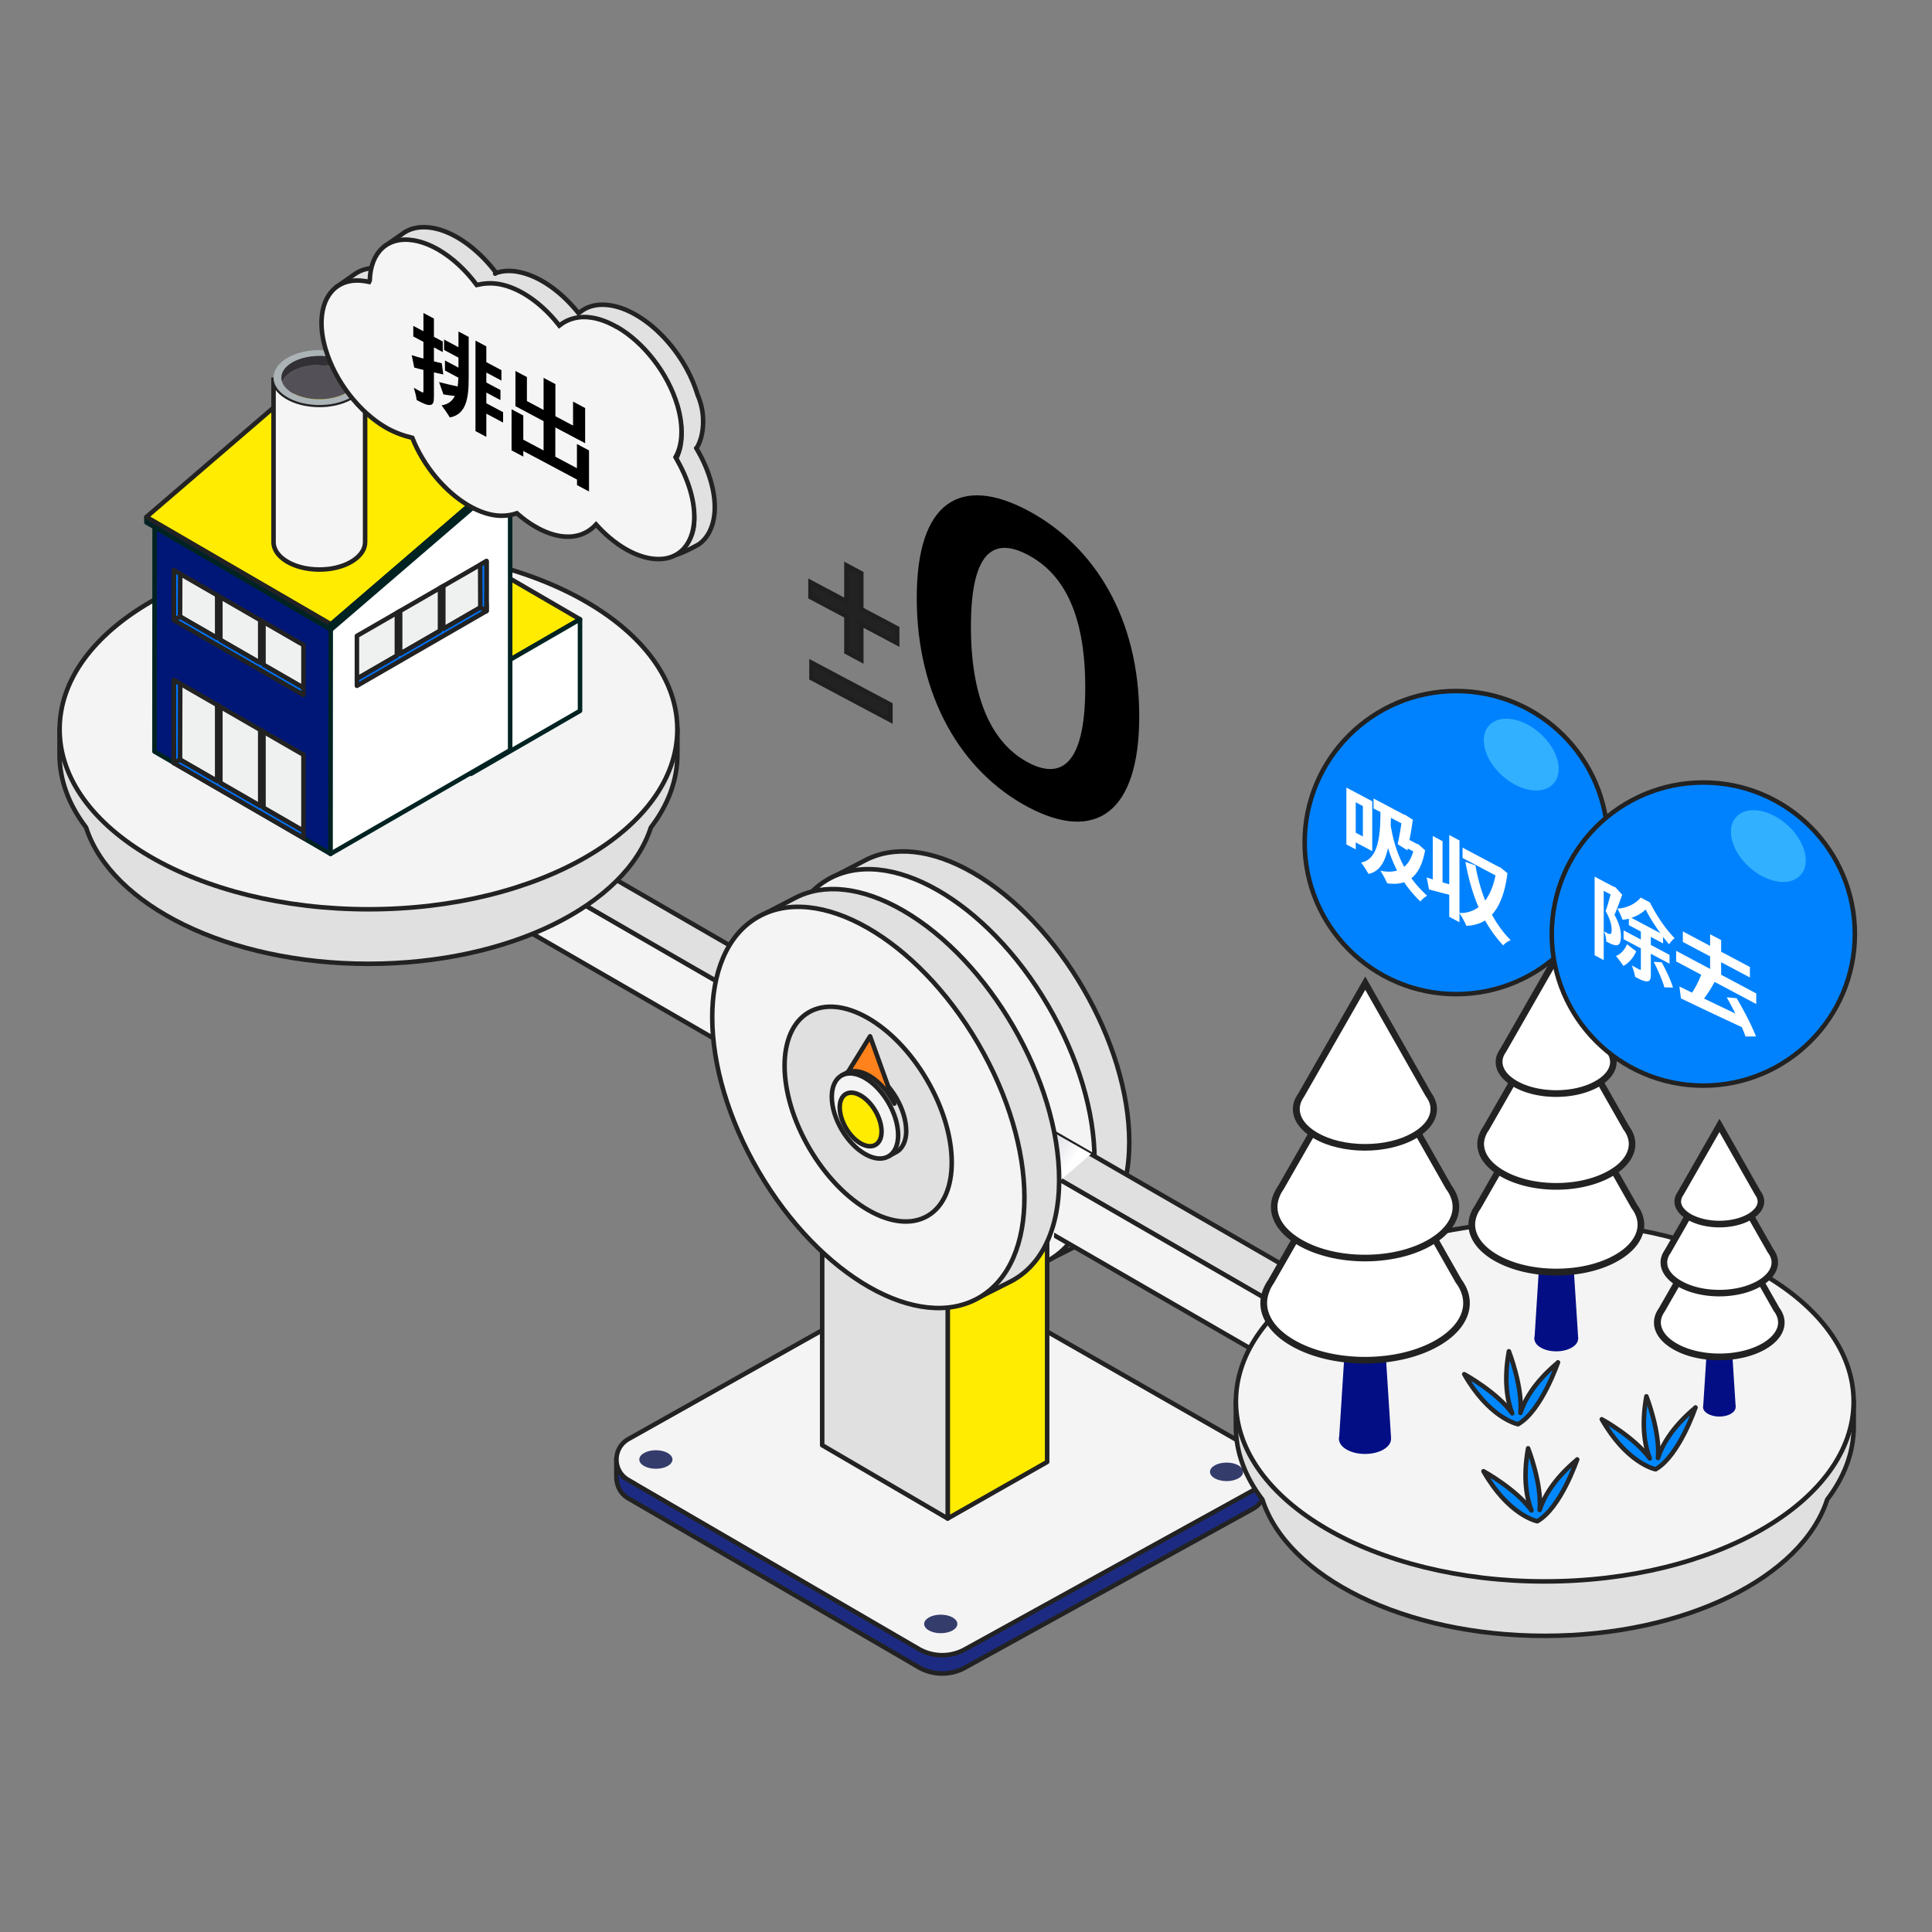 <svg xmlns="http://www.w3.org/2000/svg" fill="none" viewBox="0 0 320 320"><rect x="0" y="0" width="320" height="320" fill="#808080" stroke="none"/><path fill="#1C2B81" stroke="#222" stroke-linecap="round" stroke-linejoin="round" stroke-width=".75" d="M103.858 241.549s.117-.103.19-.146l46.787-26.273a7.78 7.78 0 0 1 7.774-.029l48.116 27.514 2.821.862v3.011a3.88 3.88 0 0 1-1.958 3.389l-47.664 26.287a7.82 7.82 0 0 1-7.759-.014l-48.132-27.997a3.6 3.6 0 0 1-.789-.613c-.789-.789-1.154-1.9-1.154-3.01v-2.937l1.753-.044z"/><path fill="#F4F4F4" stroke="#222" stroke-miterlimit="10" stroke-width=".75" d="m104.034 245.114 48.131 27.996a7.79 7.79 0 0 0 7.759.015l47.664-26.287c2.615-1.49 2.615-5.275 0-6.765l-48.979-27.997a7.81 7.81 0 0 0-7.774.03l-46.787 26.272c-2.586 1.505-2.586 5.246 0 6.736z"/><path fill="#343C6B" d="M111.383 241.739c0 .847-1.227 1.534-2.747 1.534s-2.747-.687-2.747-1.534c0-.848 1.228-1.535 2.747-1.535 1.52 0 2.747.687 2.747 1.535M203.16 245.319c1.517 0 2.747-.687 2.747-1.535s-1.23-1.534-2.747-1.534-2.747.687-2.747 1.534c0 .848 1.23 1.535 2.747 1.535M158.565 268.975c0 .848-1.228 1.534-2.747 1.534-1.52 0-2.747-.686-2.747-1.534 0-.847 1.227-1.534 2.747-1.534s2.747.687 2.747 1.534"/><path fill="#E0E0E0" stroke="#222" stroke-linecap="round" stroke-linejoin="round" stroke-width=".75" d="M187.043 189.165c0-16.38-11.572-36.354-25.863-44.595-6.882-3.975-13.136-4.501-17.768-2.134l-6.181 3.2 1.856 3.2c-.862 2.47-1.33 5.363-1.33 8.665 0 16.38 11.573 36.355 25.863 44.596 2.937 1.695 5.758 2.761 8.373 3.243l1.9 3.259 4.836-2.44c5.114-2.47 8.314-8.373 8.314-16.994"/><path fill="url(#a)" d="M173.836 208.662c10.032-5.865 9.927-24.71-.234-42.093-10.162-17.382-26.532-26.719-36.564-20.854s-9.927 24.71.234 42.092 26.532 26.719 36.564 20.855"/><path fill="#F4F4F4" stroke="#222" stroke-miterlimit="10" stroke-width=".75" d="M173.836 208.662c10.032-5.865 9.927-24.71-.234-42.093-10.162-17.382-26.532-26.719-36.564-20.854s-9.927 24.71.234 42.092 26.532 26.719 36.564 20.855Z"/><path fill="url(#b)" d="M156.958 210.732v40.782l16.482-9.366v-40.913z"/><path fill="#FFEC00" stroke="#222" stroke-linecap="round" stroke-linejoin="round" stroke-width=".75" d="M156.958 210.732v40.782l16.482-9.366v-40.913z"/><path fill="#E0E0E0" stroke="#222" stroke-linecap="round" stroke-linejoin="round" stroke-width=".75" d="M156.972 210.732v40.782l-20.792-12.143v-40.913z"/><path fill="url(#c)" d="m136.18 198.458 20.792 12.274 16.468-9.497-20.837-12.231z"/><path fill="#FFEC00" stroke="#222" stroke-linecap="round" stroke-linejoin="round" stroke-width=".75" d="m249.159 237.91 6.224-3.623-.014 3.243-6.225 3.61z"/><path fill="#E0E0E0" stroke="#222" stroke-linecap="round" stroke-linejoin="round" stroke-width=".75" d="m163.986 188.727 6.224-3.609 85.173 49.169-6.225 3.623z"/><path fill="url(#d)" d="m163.986 188.727 85.187 48.847 6.21-3.287-6.225 3.623z" style="mix-blend-mode:color-dodge"/><path fill="#F4F4F4" stroke="#222" stroke-miterlimit="10" stroke-width=".75" d="m249.158 237.91-.014 3.23-16.614-3.098-68.573-39.598.029-9.717z"/><path fill="url(#e)" d="m142.332 176.19 6.224-3.609-.029 9.717-6.21 3.609z"/><path fill="#E0E0E0" stroke="#222" stroke-linecap="round" stroke-linejoin="round" stroke-width=".75" d="m57.173 127.021 6.225-3.624 85.158 49.184-6.225 3.609z"/><path fill="url(#f)" d="m57.173 127.021 85.319 48.599 6.064-3.039-6.225 3.609z" style="mix-blend-mode:color-dodge"/><path fill="#F4F4F4" stroke="#222" stroke-miterlimit="10" stroke-width=".75" d="m142.331 176.19-.014 9.717-68.588-39.598-16.57-16.044.014-3.244z"/><path fill="url(#g)" d="m174.507 205.107.891-9.41 5.289-4.574-17.359-9.848-11.178 5.581 1.023 15.898z" style="mix-blend-mode:multiply"/><path fill="url(#h)" d="m174.507 205.107.891-9.41 5.289-4.574-17.359-9.848-11.178 5.581 1.023 15.898z" style="mix-blend-mode:multiply"/><path fill="#E0E0E0" stroke="#222" stroke-linecap="round" stroke-linejoin="round" stroke-width=".75" d="M175.427 195.404c0-16.379-11.572-36.354-25.863-44.595-6.882-3.974-13.136-4.5-17.768-2.133l-6.181 3.2 1.856 3.2c-.862 2.469-1.33 5.362-1.33 8.664 0 16.38 11.573 36.355 25.863 44.596 2.937 1.695 5.757 2.762 8.373 3.244l1.899 3.258 4.837-2.44c5.114-2.469 8.314-8.373 8.314-16.994"/><path fill="#F4F4F4" stroke="#222" stroke-miterlimit="10" stroke-width=".75" d="M162.222 214.899c10.032-5.865 9.927-24.71-.234-42.093-10.161-17.382-26.532-26.719-36.564-20.854s-9.927 24.71.234 42.092c10.162 17.383 26.532 26.719 36.564 20.855Z"/><path fill="url(#i)" d="M245.608 224.088H230.09v3.083c0 2.498 3.477 4.515 7.759 4.515 4.281 0 7.759-2.017 7.759-4.515v-3.083"/><path fill="url(#j)" d="M230.09 224.117c0 2.498 3.477 4.515 7.759 4.515 4.281 0 7.759-2.017 7.759-4.515 0-2.499-3.478-4.515-7.759-4.515s-7.759 2.016-7.759 4.515"/><path fill="url(#k)" d="M237.849 228.617c-4.238 0-7.686-1.972-7.759-4.442v.088c0 2.499 3.477 4.515 7.759 4.515 4.281 0 7.759-2.016 7.759-4.515v-.088c-.073 2.455-3.522 4.442-7.759 4.442" style="mix-blend-mode:color-dodge"/><path fill="#E0E0E0" stroke="#222" stroke-linecap="round" stroke-linejoin="round" stroke-width=".75" d="M153.648 201.385c5.371-3.14 5.315-13.23-.127-22.538-5.441-9.308-14.206-14.308-19.577-11.168s-5.315 13.231.126 22.539 14.206 14.308 19.578 11.167"/><path fill="#E0E0E0" stroke="#222" stroke-linecap="round" stroke-linejoin="round" stroke-width=".75" d="M150.09 187.28c0-3.477-2.455-7.715-5.494-9.468-1.461-.848-2.791-.95-3.77-.453l-1.417.774.394.672c-.19.526-.277 1.14-.277 1.842 0 3.477 2.454 7.715 5.494 9.468.628.365 1.227.585 1.782.687l.409.687 1.126-.614c1.081-.526 1.768-1.783 1.768-3.609z"/><path fill="#F4F4F4" stroke="#222" stroke-miterlimit="10" stroke-width=".75" d="M148.76 188.011c0 3.477-2.455 4.88-5.494 3.127s-5.494-5.991-5.494-9.469 2.455-4.88 5.494-3.127 5.494 5.991 5.494 9.469Z"/><path fill="#FFEC00" stroke="#222" stroke-linecap="round" stroke-linejoin="round" stroke-width=".75" d="M146.013 187.412c0 2.191-1.548 3.068-3.463 1.972-1.914-1.096-3.463-3.77-3.463-5.961s1.549-3.069 3.463-1.973 3.463 3.77 3.463 5.962"/><path fill="#FF821C" stroke="#222" stroke-linecap="round" stroke-linejoin="round" stroke-width=".75" d="M143.968 178.177c1.665.964 3.156 2.689 4.164 4.617l-4.018-11.148-3.697 5.976c.95-.38 2.192-.219 3.551.555"/><path fill="url(#l)" d="M208.26 242.849v.38c0 15.313 21.304 27.719 47.591 27.719 26.286 0 47.59-12.406 47.59-27.719 0-.131 0-.248-.014-.38h.014-95.196z"/><path fill="#E0E0E0" stroke="#222" stroke-linecap="round" stroke-linejoin="round" stroke-width=".75" d="M307.021 231.919H204.694v4.369c0 4.296 1.578 8.388 4.399 12.084 4.135 12.859 23.495 22.576 46.772 22.576s42.638-9.732 46.773-22.576c2.82-3.696 4.398-7.773 4.398-12.084 0-.131-.015-.277-.015-.409h.015v-3.945z"/><path fill="#F4F4F4" stroke="#222" stroke-miterlimit="10" stroke-width=".75" d="M255.865 261.932c28.253 0 51.156-13.339 51.156-29.793s-22.903-29.794-51.156-29.794-51.156 13.339-51.156 29.794 22.903 29.793 51.156 29.793Z"/><path fill="url(#m)" d="M13.425 131.521v.38c0 15.313 21.304 27.719 47.591 27.719s47.591-12.406 47.591-27.719c0-.131 0-.248-.015-.38h.015z"/><path fill="#E0E0E0" stroke="#222" stroke-linecap="round" stroke-linejoin="round" stroke-width=".75" d="M112.187 120.606H9.86v4.369c0 4.296 1.578 8.387 4.398 12.084 4.135 12.859 23.496 22.576 46.773 22.576 23.276 0 42.637-9.732 46.772-22.576 2.82-3.697 4.398-7.773 4.398-12.084 0-.131-.014-.277-.014-.409h.014v-3.945z"/><path fill="#F4F4F4" stroke="#222" stroke-miterlimit="10" stroke-width=".75" d="M61.03 150.605c28.253 0 51.157-13.34 51.157-29.794S89.283 91.017 61.031 91.017c-28.253 0-51.156 13.339-51.156 29.794s22.903 29.794 51.156 29.794Z"/><path fill="#040E84" d="M261.403 221.735h-7.247l1.578-24.825h4.077z"/><path fill="#040E84" d="M260.322 220.259c1.418.819 1.418 2.134 0 2.952s-3.711.818-5.114 0c-1.417-.818-1.417-2.133 0-2.952 1.417-.818 3.711-.818 5.114 0"/><path fill="#fff" d="M257.765 210.703c-3.799 0-7.35-.847-10.024-2.382-3.39-1.958-4.734-4.705-3.565-7.335 0-.029.044-.102.044-.102.161-.351.321-.628.511-.906l13.078-22.838 12.873 22.677c.935 1.286 1.271 2.616.994 3.931-.366 1.724-1.71 3.302-3.887 4.559-2.674 1.534-6.225 2.382-10.024 2.382z"/><path fill="#222" d="m257.809 178.265 12.405 21.83s.044.073.073.102c.804 1.096 1.111 2.294.862 3.434-.321 1.549-1.607 3.039-3.623 4.194-2.587 1.49-6.05 2.308-9.747 2.308s-7.159-.818-9.746-2.308c-3.127-1.812-4.383-4.296-3.346-6.634 0-.029.015-.044.029-.073v-.015c.147-.307.293-.584.468-.818.015-.029.044-.058.058-.088l12.567-21.961m0-2.192-13.516 23.627a7 7 0 0 0-.57.979l-.059.117h.015c-1.227 2.776.029 5.86 3.799 8.037 2.849 1.636 6.575 2.469 10.301 2.469s7.453-.818 10.302-2.469c4.325-2.499 5.348-6.181 3.098-9.235l-13.356-23.51z"/><path fill="#fff" d="M257.765 196.501c-3.404 0-6.59-.76-8.986-2.148-3.025-1.754-4.223-4.194-3.186-6.532 0-.029.03-.088.044-.088a6.4 6.4 0 0 1 .453-.803l11.719-20.457 11.529 20.311c.833 1.139 1.139 2.338.891 3.492-.321 1.534-1.52 2.937-3.478 4.062-2.396 1.373-5.581 2.148-8.986 2.148z"/><path fill="#222" d="m257.809 167.598 11.061 19.463s.044.073.073.102c.716.979.979 1.988.76 3.011-.278 1.358-1.417 2.674-3.215 3.696-2.308 1.33-5.406 2.075-8.708 2.075s-6.4-.73-8.709-2.075c-2.762-1.592-3.872-3.77-2.952-5.83 0-.014.015-.044.03-.073.131-.277.263-.511.409-.716.014-.029.044-.058.058-.088l11.208-19.579m-.015-2.192-12.157 21.245a7 7 0 0 0-.512.877l-.058.102h.015c-1.111 2.499.029 5.261 3.419 7.219 2.557 1.476 5.903 2.221 9.264 2.221s6.707-.745 9.264-2.221c3.886-2.251 4.807-5.553 2.776-8.314l-12.011-21.144z"/><path fill="#fff" d="M257.765 181.143c-2.586 0-4.997-.57-6.809-1.622-2.25-1.3-3.142-3.112-2.382-4.822 0-.029.015-.058.029-.073a6 6 0 0 1 .336-.584l8.855-15.459 8.709 15.327c.628.862.847 1.739.672 2.587-.234 1.125-1.154 2.191-2.601 3.024-1.812 1.038-4.223 1.622-6.809 1.622"/><path fill="#222" d="m257.794 159.679 8.227 14.494s.043.074.073.103c.497.687.686 1.388.54 2.089-.204.965-1.022 1.914-2.338 2.66-1.724.993-4.047 1.548-6.531 1.548s-4.807-.555-6.532-1.548c-1.987-1.155-2.79-2.689-2.162-4.136a.1.1 0 0 1 .029-.058c.088-.19.19-.365.292-.511.015-.03.044-.059.059-.088l8.343-14.583m0-2.177-9.308 16.249c-.16.219-.277.452-.394.672l-.044.073c-.847 1.914.015 4.033 2.616 5.523 1.958 1.125 4.515 1.695 7.086 1.695s5.129-.57 7.087-1.695c2.981-1.724 3.682-4.252 2.133-6.356l-9.176-16.175z"/><path fill="#0188FF" d="M258.057 225.666c-4.047 3.375-5.625 6.473-6.224 8.358.394-4.326-1.914-10.214-1.914-10.214-.921 5.085-.176 8.431.555 10.287-2.528-3.522-7.949-6.488-7.949-6.488 4.077 7.131 8.562 8.212 8.913 8.285 3.916-2.25 6.605-10.243 6.605-10.243zm-6.619 10.213v-.014.029z"/><path stroke="#262626" stroke-linecap="round" stroke-linejoin="round" stroke-width=".75" d="M251.438 235.894c-.351-.073-4.836-1.154-8.913-8.285 0 0 5.421 2.966 7.949 6.488-.731-1.856-1.476-5.202-.555-10.287 0 0 2.308 5.888 1.914 10.214.599-1.885 2.177-4.983 6.224-8.358l-.014-.015s-2.689 7.993-6.605 10.243m0 0v-.029.029"/><path fill="#0188FF" d="M261.242 241.739c-4.047 3.375-5.625 6.473-6.224 8.358.394-4.325-1.914-10.214-1.914-10.214-.921 5.085-.176 8.431.555 10.287-2.528-3.522-7.949-6.488-7.949-6.488 4.077 7.131 8.563 8.212 8.913 8.285 3.916-2.25 6.605-10.243 6.605-10.243zm-6.619 10.213v-.014.029z"/><path stroke="#262626" stroke-linecap="round" stroke-linejoin="round" stroke-width=".75" d="M254.623 251.967c-.35-.073-4.836-1.154-8.913-8.285 0 0 5.421 2.966 7.949 6.488-.731-1.856-1.476-5.202-.555-10.287 0 0 2.308 5.889 1.914 10.214.599-1.885 2.177-4.983 6.224-8.358l-.014-.015s-2.689 7.993-6.605 10.243m0 0v-.029.029"/><path fill="#0188FF" d="M280.837 233.132c-4.047 3.376-5.625 6.473-6.225 8.358.395-4.325-1.914-10.213-1.914-10.213-.92 5.085-.175 8.431.556 10.286-2.528-3.521-7.949-6.487-7.949-6.487 4.076 7.13 8.562 8.212 8.913 8.285 3.916-2.251 6.604-10.243 6.604-10.243zm-6.619 10.214v-.015.03z"/><path stroke="#262626" stroke-linecap="round" stroke-linejoin="round" stroke-width=".75" d="M274.218 243.361c-.351-.073-4.837-1.155-8.913-8.285 0 0 5.421 2.966 7.949 6.487-.731-1.855-1.476-5.201-.556-10.286 0 0 2.309 5.888 1.914 10.213.6-1.885 2.178-4.982 6.225-8.358l-.015-.014s-2.688 7.992-6.604 10.243m0 0v-.03.03"/><path fill="#040E84" d="M287.486 233.074h-5.392l1.183-18.455h3.025z"/><path fill="#040E84" d="M286.682 231.978c1.052.614 1.052 1.593 0 2.192-1.052.613-2.762.613-3.814 0-1.052-.614-1.052-1.593 0-2.192 1.052-.614 2.762-.614 3.814 0"/><path fill="#fff" d="M284.782 224.745c-2.79 0-5.421-.628-7.379-1.753-2.454-1.418-3.433-3.39-2.6-5.275 0-.029.014-.059.029-.088.131-.263.248-.453.365-.628l9.6-16.775 9.454 16.643c.687.935.921 1.885.731 2.82-.249 1.228-1.257 2.397-2.821 3.303-1.958 1.139-4.588 1.753-7.379 1.753"/><path fill="#222" d="m284.812 201.322 8.971 15.81s.044.073.073.102c.556.76.76 1.549.599 2.338-.219 1.067-1.139 2.104-2.557 2.937-1.885 1.082-4.398 1.681-7.101 1.681s-5.231-.599-7.101-1.681c-2.192-1.271-3.069-2.981-2.368-4.573 0-.015.015-.044.03-.059.102-.219.204-.394.321-.57.015-.029.044-.058.059-.087l9.103-15.898m-.029-2.206-10.053 17.563a4 4 0 0 0-.424.731l-.044.087c-.921 2.075.015 4.355 2.82 5.977 2.119 1.227 4.88 1.826 7.657 1.826 2.776 0 5.538-.614 7.656-1.826 3.215-1.856 3.975-4.588 2.294-6.868l-9.921-17.476z"/><path fill="#fff" d="M284.782 214.181c-2.498 0-4.851-.556-6.604-1.579-2.177-1.256-3.054-3.01-2.309-4.675 0-.03.015-.044.029-.073.117-.234.22-.395.322-.556l8.592-15.006 8.445 14.889c.614.833.819 1.681.643 2.499-.234 1.081-1.125 2.119-2.513 2.937-1.753 1.008-4.106 1.578-6.605 1.578z"/><path fill="#222" d="m284.812 193.403 7.978 14.042s.043.073.073.102c.482.657.657 1.33.511 2.016-.19.935-.994 1.841-2.25 2.572-1.681.964-3.931 1.505-6.342 1.505s-4.661-.526-6.341-1.505c-1.944-1.125-2.703-2.572-2.09-3.974 0-.015 0-.03.015-.044a2.5 2.5 0 0 1 .277-.482c.015-.03.044-.059.059-.088l8.08-14.13m.03-2.235-9.045 15.795a5 5 0 0 0-.38.658l-.044.073c-.818 1.855.015 3.916 2.542 5.362 1.9 1.096 4.399 1.651 6.883 1.651s4.982-.555 6.882-1.651c2.893-1.666 3.58-4.135 2.075-6.181l-8.928-15.722z"/><path fill="#fff" d="M284.782 202.754c-1.899 0-3.667-.424-4.997-1.183-1.607-.935-2.25-2.207-1.709-3.405 0-.014.014-.044.029-.058.088-.176.161-.293.234-.409l6.473-11.295 6.356 11.192c.453.614.599 1.228.482 1.827-.161.789-.833 1.563-1.856 2.162-1.329.76-3.097 1.184-4.997 1.184z"/><path fill="#222" d="m284.797 187.514 5.874 10.345s.044.073.073.102c.321.439.438.892.35 1.33-.131.643-.701 1.271-1.592 1.797-1.228.702-2.937 1.111-4.72 1.111s-3.492-.409-4.72-1.111c-.642-.365-2.074-1.373-1.49-2.717 0-.015 0-.03.015-.044.058-.132.117-.234.19-.322.014-.029.043-.058.058-.087l5.962-10.419m.014-2.206-6.911 12.084c-.117.161-.205.336-.292.497l-.03.058c-.628 1.418 0 2.996 1.944 4.106 1.461.833 3.361 1.257 5.26 1.257 1.9 0 3.814-.424 5.26-1.257 2.207-1.271 2.733-3.156 1.578-4.719l-6.823-12.026z"/><path fill="#FFEC00" stroke="#222" stroke-linecap="round" stroke-linejoin="round" stroke-width=".75" d="m77.995 113.023-18.236-10.594 18.09-10.447 18.22 10.593z"/><path fill="#fff" stroke="#002322" stroke-linecap="round" stroke-linejoin="round" stroke-width=".75" d="M77.995 113.023v15.152l18.075-10.433v-15.167z"/><path fill="#001777" stroke="#002322" stroke-linecap="round" stroke-linejoin="round" stroke-width=".75" d="m54.762 130.528.014-27.456-29.165-16.95-.029 38.356 29.165 16.95v-10.915z"/><path fill="#fff" stroke="#002322" stroke-linecap="round" stroke-linejoin="round" stroke-width=".75" d="m54.748 141.428.029-38.356 29.72-25.57v46.757z"/><path fill="#001777" stroke="#002322" stroke-linecap="round" stroke-linejoin="round" stroke-width=".75" d="M54.82 104.285 24.253 86.531v-.906l30.569 17.769z"/><path fill="#FFEC00" stroke="#222" stroke-linecap="round" stroke-linejoin="round" stroke-width=".75" d="M54.82 103.393 24.253 85.625l31.153-26.798 30.568 17.768z"/><path fill="#001777" stroke="#002322" stroke-linecap="round" stroke-linejoin="round" stroke-width=".75" d="M85.973 76.595v.892l-31.152 26.798v-.892z"/><path fill="#EFF0F0" stroke="#222" stroke-linecap="round" stroke-linejoin="round" stroke-width=".75" d="M28.797 94.45v8.257l1.023-.585 19.623 11.339.819.468v-7.102l-.833-.467z"/><path fill="#0074FD" stroke="#222" stroke-linecap="round" stroke-linejoin="round" stroke-width=".75" d="M35.971 105.673v-7.087l.526.307v7.101l6.605 3.799v-7.086l.54.321v7.087l6.62 3.814v1.169l-21.465-12.391v-1.169z"/><path fill="#0074FD" stroke="#222" stroke-linecap="round" stroke-linejoin="round" stroke-width=".75" d="m29.849 95.065-.03 7.057-1.008.57-.014-8.241z"/><path fill="#EFF0F0" stroke="#222" stroke-linecap="round" stroke-linejoin="round" stroke-width=".75" d="M28.797 112.628v13.765l1.023-.585 19.623 11.339.819.482v-12.625l-.833-.467z"/><path fill="#0074FD" stroke="#222" stroke-linecap="round" stroke-linejoin="round" stroke-width=".75" d="M35.971 129.373v-12.61l.526.307v12.61l6.605 3.814v-12.61l.54.321v12.596l6.62 3.828v1.169l-21.465-12.405v-1.155z"/><path fill="#0074FD" stroke="#222" stroke-linecap="round" stroke-linejoin="round" stroke-width=".75" d="m29.849 113.242-.03 12.566-1.008.57-.014-13.75z"/><path fill="#EFF0F0" stroke="#222" stroke-linecap="round" stroke-linejoin="round" stroke-width=".75" d="M80.582 92.931v8.271l-1.023-.585-19.624 11.339-.818.468v-7.102l.818-.467z"/><path fill="#0074FD" stroke="#222" stroke-linecap="round" stroke-linejoin="round" stroke-width=".75" d="M73.422 104.168v-7.087l-.54.307v7.087l-6.606 3.813v-7.086l-.54.321v7.072l-6.62 3.829v1.168l21.466-12.39v-1.169z"/><path fill="#0074FD" stroke="#222" stroke-linecap="round" stroke-linejoin="round" stroke-width=".75" d="m79.53 93.56.028 7.057 1.009.57.014-8.256z"/><path fill="#F5F5F5" stroke="#222" stroke-miterlimit="10" stroke-width=".75" d="M54.411 66.98c-.497.06-.993.088-1.52.088-4.193 0-7.583-2.03-7.583-4.544V89.79c0 2.513 3.39 4.544 7.584 4.544q.767 0 1.49-.088h.03c3.448-.423 6.049-2.25 6.063-4.441v-27.28c0 2.191-2.6 4.032-6.064 4.456Z"/><path fill="#ABB3B7" d="M52.892 57.994c-4.194 0-7.584 2.031-7.584 4.545s3.39 4.544 7.584 4.544c.526 0 1.022-.03 1.52-.088 3.462-.423 6.063-2.25 6.063-4.456 0-.205-.029-.41-.073-.614-.511-2.206-3.667-3.916-7.51-3.916zm6.283 4.545c0 .131 0 .248-.03.38-.029.117-.058.248-.102.365-.599 1.622-3.127 2.85-6.151 2.85s-5.553-1.228-6.152-2.85v-.029a1.4 1.4 0 0 1-.088-.336 3 3 0 0 1-.029-.366c0-1.987 2.82-3.58 6.283-3.58s6.283 1.608 6.283 3.58z"/><path fill="#545058" d="M52.892 60.45c-3.025 0-5.538 1.212-6.152 2.834.6 1.622 3.127 2.85 6.152 2.85 3.024 0 5.552-1.228 6.151-2.85-.599-1.622-3.126-2.835-6.151-2.835"/><path fill="#323034" d="M52.892 58.959c-3.463 0-6.283 1.607-6.283 3.58 0 .117 0 .248.03.365.014.117.058.22.087.336v.029c.614-1.622 3.127-2.834 6.151-2.834s5.553 1.212 6.152 2.834c.044-.117.073-.234.102-.365.03-.117.03-.248.03-.38 0-1.987-2.806-3.58-6.284-3.58z"/><path fill="#E1E1E1" d="M112.61 74.316c.147-.614.234-1.286.263-2.002.044-1.403-.16-2.98-.657-4.676.015 0 .029-.029.058-.044 0 0-.029.03-.058.044-1.578-5.42-5.626-10.506-9.995-13.019-1.359-.789-2.761-1.33-4.12-1.549-1.447-.234-2.703-.087-3.814.365l-1.417.994c.19-.175.394-.35.599-.497l.57-.409a6 6 0 0 0-.862.482l-.497.351c-1.739-2.236-3.829-4.106-5.976-5.348-1.36-.789-2.747-1.315-4.106-1.534a9 9 0 0 0-2.879.015c-.22.029-.424.073-.643.131-.029 0-.058 0-.087.015-1.812-2.455-4.048-4.53-6.371-5.86-1.36-.789-2.762-1.315-4.106-1.534-1.052-.175-2.017-.132-2.864.073-.76 1.11-1.184 2.557-1.242 4.267v.277l-.117.073h.015l-3.127 2.192a5 5 0 0 0-.658-.131c-1.373-.22-2.572-.103-3.594.306q-.57.22-1.052.57c.467-.321 1.008-.701 1.548-1.08a5.8 5.8 0 0 0-1.753.788l3.127-2.192c.789-.555 1.753-.891 2.85-.979.423-1.432 1.168-2.557 2.22-3.302l1.55-1.081a5.5 5.5 0 0 0-1.754.803l3.127-2.191c1.227-.862 2.834-1.199 4.749-.892 1.388.22 2.82.775 4.208 1.578 2.338 1.36 4.588 3.42 6.444 5.889.993-.336 2.148-.438 3.433-.22 1.388.235 2.82.775 4.209 1.579 2.162 1.242 4.237 3.098 5.99 5.304l.556-.395c1.227-.862 2.834-1.198 4.763-.89 1.388.218 2.82.774 4.208 1.577 4.428 2.557 8.534 7.7 10.185 13.21.76 1.753.964 3.36.92 4.792-.043 1.534-.394 2.864-1.008 3.96l-.131.088c1.022 1.695 1.841 3.506 2.381 5.362.512 1.739.731 3.346.687 4.793-.088 2.63-1.037 4.661-2.659 5.8 0 0-3.609 2.032-4.252 1.74l.497-.044c1.592-1.11 2.922-2.893 3.01-5.465.043-1.403-.161-2.98-.658-4.676-.526-1.826-1.344-3.624-2.382-5.436-.014-.043-.044-.073-.058-.116.131-.22.234-.453.336-.702a9 9 0 0 0 .248-.672l.132-.482"/><path stroke="#222" stroke-linecap="round" stroke-linejoin="round" stroke-width=".75" d="M112.61 74.316c.147-.614.234-1.286.263-2.002.044-1.403-.16-2.98-.657-4.676m0 0c.015 0 .029-.029.058-.044 0 0-.029.03-.058.044m0 0c-1.578-5.42-5.626-10.506-9.995-13.019-1.359-.789-2.761-1.33-4.12-1.549-1.447-.234-2.703-.087-3.814.365l-1.417.994c.19-.175.394-.35.599-.497l.57-.409a6 6 0 0 0-.862.482l-.497.351c-1.739-2.236-3.829-4.106-5.976-5.348-1.36-.789-2.747-1.315-4.106-1.534a9 9 0 0 0-2.879.015m0 0c.175-.132.365-.249.54-.38m-.54.38c-.22.029-.424.073-.643.131-.029 0-.058 0-.087.015-1.812-2.455-4.048-4.53-6.371-5.86-1.36-.789-2.762-1.315-4.106-1.534-1.052-.175-2.017-.132-2.864.073-.76 1.11-1.184 2.557-1.242 4.267v.277l-.117.073h.015l-3.127 2.192a5 5 0 0 0-.658-.131c-1.373-.22-2.572-.103-3.594.306q-.57.22-1.052.57c.467-.321 1.008-.701 1.548-1.08a5.8 5.8 0 0 0-1.753.788l3.127-2.192c.789-.555 1.753-.891 2.85-.979.423-1.432 1.168-2.557 2.22-3.302l1.55-1.081a5.5 5.5 0 0 0-1.754.803l3.127-2.191c1.227-.862 2.834-1.199 4.749-.892 1.388.22 2.82.775 4.208 1.578 2.338 1.36 4.588 3.42 6.444 5.889m0 0-.176.117m.175-.117c.994-.336 2.148-.438 3.434-.22 1.388.235 2.82.775 4.209 1.579 2.162 1.242 4.237 3.098 5.99 5.304l.556-.395c1.227-.862 2.834-1.198 4.763-.89 1.388.218 2.82.774 4.208 1.577 4.428 2.557 8.534 7.7 10.185 13.21.76 1.753.964 3.36.92 4.792-.043 1.534-.394 2.864-1.008 3.96l-.131.088c1.022 1.695 1.841 3.506 2.381 5.362.512 1.739.731 3.346.687 4.793-.088 2.63-1.037 4.661-2.659 5.8 0 0-3.609 2.032-4.252 1.74l.497-.044c1.592-1.11 2.922-2.893 3.01-5.465.043-1.403-.161-2.98-.658-4.676-.526-1.826-1.344-3.624-2.382-5.436-.014-.043-.044-.073-.058-.116.131-.22.234-.453.336-.702a9 9 0 0 0 .248-.672l.132-.482"/><path fill="#F5F5F5" stroke="#222" stroke-miterlimit="10" stroke-width=".75" d="M102.222 54.166c4.354 2.513 8.401 7.598 9.994 13.02.497 1.694.702 3.272.658 4.675-.044 1.505-.38 2.806-.979 3.858 1.066 1.855 1.899 3.682 2.44 5.552.497 1.695.701 3.273.657 4.676-.146 4.5-2.878 7.248-7.232 6.546-1.359-.22-2.748-.76-4.106-1.534-1.739-1.008-3.42-2.411-4.925-4.091-1.432 1.548-3.419 2.323-5.961 1.914-1.36-.22-2.747-.76-4.106-1.55-1.052-.598-2.075-1.358-3.054-2.22-1.169.394-2.411.526-3.814.307-1.359-.22-2.747-.76-4.12-1.55-3.887-2.25-7.51-6.516-9.381-11.25-1.622-.395-3.01-.92-4.384-1.71-4.354-2.513-8.401-7.598-9.994-13.02-.497-1.694-.702-3.272-.658-4.675.146-4.5 2.893-7.247 7.233-6.546.22.03.438.088.658.132.102-.176.102-.264.102-.351.146-4.5 2.879-7.248 7.233-6.546 1.359.219 2.747.76 4.106 1.534 2.323 1.344 4.559 3.404 6.37 5.86 1.155-.264 2.31-.366 3.595-.161 1.359.219 2.747.76 4.106 1.534 2.163 1.242 4.237 3.112 5.976 5.348 1.432-1.125 3.23-1.651 5.421-1.3 1.36.218 2.747.76 4.121 1.548z"/><path fill="#0082FF" stroke="#222" stroke-linecap="round" stroke-linejoin="round" stroke-width=".75" d="M216.092 139.558c0 13.866 11.236 25.103 25.103 25.103s25.103-11.237 25.103-25.103-11.236-25.103-25.103-25.103-25.103 11.236-25.103 25.103"/><path fill="#30B0FF" d="M246.616 120.183c-1.739 1.928-.745 5.654 2.206 8.299 2.952 2.66 6.766 3.244 8.49 1.301 1.739-1.929.745-5.655-2.207-8.3-2.951-2.659-6.765-3.244-8.489-1.3"/><path fill="#040E84" d="M230.412 238.32h-8.621l1.884-29.575h4.852z"/><path fill="#040E84" d="M229.141 236.566c1.68.979 1.68 2.557 0 3.522-1.681.978-4.413.978-6.108 0-1.681-.979-1.681-2.558 0-3.522 1.68-.979 4.413-.979 6.108 0"/><path fill="#fff" d="M226.101 225.286c-4.544 0-8.796-1.023-11.996-2.864-4.106-2.367-5.714-5.684-4.296-8.869 0-.03.029-.074.029-.074.219-.467.424-.803.643-1.125l15.664-27.368 15.43 27.178c1.125 1.535 1.534 3.171 1.198 4.764-.438 2.089-2.06 3.989-4.69 5.509-3.2 1.841-7.452 2.863-11.997 2.863z"/><path fill="#222" d="m226.145 186.097 14.963 26.345s.043.073.073.102c.993 1.359 1.373 2.835 1.066 4.267-.394 1.899-1.972 3.726-4.427 5.143-3.112 1.798-7.277 2.791-11.719 2.791s-8.606-.993-11.719-2.791c-3.828-2.206-5.348-5.275-4.062-8.182 0-.03.03-.059.03-.088v-.029a6.5 6.5 0 0 1 .569-1.008c.015-.03.044-.059.059-.088l15.167-26.477m0-2.206-16.117 28.157c-.278.38-.482.774-.672 1.169l-.073.131h.014c-1.461 3.317.03 6.97 4.53 9.571 3.39 1.958 7.832 2.937 12.274 2.937s8.884-.979 12.274-2.937c5.158-2.981 6.371-7.364 3.682-11.003l-15.912-28.011z"/><path fill="#fff" d="M226.101 208.365c-4.076 0-7.89-.906-10.754-2.571-3.653-2.119-5.099-5.071-3.843-7.905 0-.03.044-.103.044-.103.175-.38.351-.686.555-.964l14.042-24.533 13.838 24.358c1.008 1.373 1.373 2.82 1.066 4.237-.394 1.856-1.841 3.551-4.193 4.91-2.864 1.651-6.693 2.571-10.769 2.571z"/><path fill="#222" d="m226.131 173.384 13.355 23.525s.044.074.073.103c.877 1.198 1.213 2.484.95 3.755-.351 1.68-1.739 3.288-3.931 4.559-2.791 1.607-6.502 2.499-10.491 2.499s-7.701-.892-10.492-2.499c-3.39-1.958-4.748-4.661-3.609-7.218 0-.03.015-.044.03-.073v-.03c.16-.336.321-.628.511-.891.015-.029.044-.058.058-.088zm.014-2.206L211.65 196.5a6.5 6.5 0 0 0-.599 1.052l-.073.117h.015c-1.315 2.981.029 6.269 4.062 8.607 3.054 1.753 7.043 2.644 11.032 2.644s7.992-.876 11.032-2.644c4.632-2.674 5.742-6.619 3.317-9.907l-14.305-25.191z"/><path fill="#fff" d="M226.101 190.056c-3.098 0-5.991-.686-8.168-1.943-2.732-1.578-3.814-3.784-2.878-5.889a.2.2 0 0 1 .029-.087c.146-.292.277-.512.424-.716l10.637-18.572 10.462 18.44c.76 1.038 1.023 2.104.804 3.156-.293 1.389-1.374 2.66-3.142 3.668-2.177 1.257-5.07 1.943-8.168 1.943"/><path fill="#222" d="m226.13 163.945 9.995 17.593s.044.073.073.102c.643.862.862 1.754.672 2.659-.248 1.213-1.271 2.382-2.879 3.317-2.089 1.213-4.894 1.871-7.89 1.871s-5.801-.658-7.89-1.871c-2.47-1.432-3.463-3.36-2.66-5.187 0-.014.015-.044.03-.058.116-.249.233-.453.365-.643.014-.029.044-.059.058-.088zm0-2.206-11.09 19.36c-.19.263-.336.541-.468.804l-.058.088c-1.008 2.279.014 4.792 3.112 6.575 2.323 1.344 5.392 2.017 8.446 2.017s6.108-.673 8.446-2.017c3.55-2.046 4.383-5.056 2.542-7.569l-10.944-19.273z"/><path fill="#000" d="M73.422 62.027c-.512-.117-1.023-.219-1.55-.35v4.062c0 .891-.145 1.285-.628 1.344-.496.044-1.169-.248-2.235-.833-.044-.497-.263-1.388-.483-2.031.585.336 1.14.643 1.33.73.19.103.278.088.278-.13v-3.552c-.526-.117-1.067-.263-1.52-.38l-.424-2.06c.541.176 1.213.366 1.944.57v-2.776l-1.68-.892v-1.753l1.68.891v-3.024l1.739.92v3.025l1.46.774v1.754l-1.46-.775v2.31l1.3.32.248 1.842zm2.498-7.13 1.71.906v6.765c0 3.23-.336 6.064-3.127 6.575-.322-.555-.98-1.505-1.36-2.002 1.111-.175 1.784-.745 2.193-1.549-.643-.073-1.286-.175-1.885-.263l-.73-2.045c.817.219 1.928.482 3.082.73.059-.467.103-.964.117-1.46L73.7 61.37v-1.666l2.235 1.184v-1.652l-2.382-1.27V56.24l2.382 1.271v-2.615zm7.408 15.094-2.776-1.476v3.843l-1.797-.95V56.416l1.797.95v2.616l2.499 1.33v1.724l-2.499-1.33v1.65L82.89 64.6v1.666l-2.338-1.242v1.768l2.776 1.475zM97.56 74.608v6.795l-1.987-1.052v-.92l-8.899-4.735v.935l-1.943-1.037v-6.81l1.943 1.038v4.004l3.361 1.782v-4.851l-4.661-2.484v-5.83l1.9 1.008v3.974l2.761 1.476v-5.318l1.958 1.037v5.319l2.922 1.549v-3.975l2.002 1.067v5.83l-4.939-2.615v4.85l3.58 1.9v-4.004l1.988 1.053z"/><path fill="#fff" d="M224.552 139.514v1.169l-1.549-.818v-9.425l4.282 2.279v8.256l-2.733-1.446zm0-6.634v5.041l1.184.629v-5.042zm11.485 7.964c-.394 2.264-1.169 3.755-2.265 4.617a18.3 18.3 0 0 0 2.616 2.893c-.336.161-.877.628-1.125.964a20 20 0 0 1-2.703-3.2c-.833.293-1.768.337-2.806.176-.219-.541-.774-1.564-1.125-2.075 1.067.219 1.987.205 2.776-.029a22.3 22.3 0 0 1-1.505-3.741c-.467 2.206-1.373 3.931-3.229 4.296a21 21 0 0 0-1.227-1.885c2.878-.497 3.2-4.573 3.2-8.358l-1.14-.599v-1.651l5.012 2.659.277.088 1.213.774a51 51 0 0 1-.555 3.346l1.183.629.307.102 1.096.979zm-5.655-5.392-.043 1.256c.365 2.207.993 4.574 2.235 6.868.672-.555 1.184-1.388 1.505-2.557l-.906-.482-.058.307-1.622-1.023c.234-1.038.468-2.353.628-3.449zM249.684 144.599c-.394 3.215-1.271 5.479-2.571 6.897.832 1.534 1.855 2.966 3.112 4.237-.409.117-.979.512-1.242.862a21.8 21.8 0 0 1-3.01-4.135c-.891.541-1.914.848-3.083.891-.263-.584-.745-1.534-1.155-2.089v1.49l-1.695-.906v-3.652c-1.169-.278-2.352-.614-3.346-.877l-.394-1.987c.307.102.643.204 1.008.336v-7.204l1.622.862v6.824l1.11.321v-8.168l1.695.906v12.011a4.92 4.92 0 0 0 3.157-.964c-.994-2.309-1.681-4.822-2.178-7.511l1.666.599c.351 2.002.877 3.96 1.622 5.816.775-1.052 1.359-2.426 1.695-4.164l-5.45-2.894v-1.709l5.961 3.171.293.102 1.183.964z"/><path fill="#0082FF" stroke="#222" stroke-linecap="round" stroke-linejoin="round" stroke-width=".75" d="M257.02 154.71c0 13.867 11.236 25.104 25.103 25.104 13.866 0 25.103-11.237 25.103-25.104s-11.237-25.103-25.103-25.103-25.103 11.237-25.103 25.103"/><path fill="#30B0FF" d="M287.544 135.335c-1.739 1.929-.746 5.655 2.206 8.299 2.952 2.66 6.765 3.244 8.49 1.301 1.738-1.929.745-5.655-2.207-8.3-2.951-2.659-6.765-3.243-8.489-1.3"/><path fill="#fff" d="M268.68 148.223c-.38 1.037-.862 2.381-1.271 3.302.876 1.578 1.066 2.659 1.066 3.507 0 .935-.19 1.446-.642 1.519-.234.044-.512-.029-.848-.146a9 9 0 0 1-.935-.467c0-.424-.146-1.14-.38-1.681.263.161.453.249.643.351.161.073.292.117.409.088.161-.03.219-.293.219-.702 0-.672-.19-1.68-1.008-3.097.292-.76.599-1.871.833-2.747l-1.14-.599v11.47l-1.505-.804v-13.019l3.171 1.68.248.059 1.14 1.256zm2.323 9.351c-.467 1.096-1.3 2.002-2.118 2.411a27 27 0 0 0-1.228-1.651c.789-.292 1.461-1.023 1.827-1.943zm2.426.38v3.434c0 .774-.132 1.154-.628 1.154-.453.03-1.111-.277-1.973-.745-.073-.511-.322-1.344-.555-1.899.555.306 1.096.599 1.286.701.16.073.219.058.219-.102v-3.42l-2.864-1.519v-1.461l2.864 1.519v-1.329l-1.987-1.052v-1.067a5 5 0 0 1-1.053.161 13 13 0 0 0-.847-1.842c1.578-.043 3.112-.862 3.857-1.826l1.535.818c1.037 2.075 2.571 4.384 4.091 5.918-.321.219-.687.643-.92 1.008a50 50 0 0 1-.994-1.212v1.066l-2.031-1.081v1.33l3.098 1.651v1.461l-3.098-1.651zm1.607-3.361c-.979-1.329-1.885-2.776-2.469-3.959-.541.555-1.388 1.066-2.353 1.388l4.822 2.557zm.205 4.808c.745 1.388 1.578 3.141 1.855 4.179l-1.432-.044c-.248-1.008-1.037-2.82-1.753-4.223l1.33.073zM283.993 162.645a25 25 0 0 1-1.738 2.747c1.636.803 3.419 1.636 5.172 2.484a63 63 0 0 0-1.432-2.689l1.651.146c1.257 2.104 2.572 4.691 3.2 6.342h-1.739a18 18 0 0 0-.613-1.549 843 843 0 0 1-10.082-4.764l-.249-1.972 2.09 1.023c.555-.819 1.125-1.929 1.519-2.967l-4.149-2.206v-1.753l5.625 2.995v-2.075l-4.515-2.396v-1.739l4.515 2.396v-1.928l1.827.964v1.929l4.763 2.528v1.738l-4.763-2.527v2.074l5.815 3.098v1.754l-6.897-3.668z"/><path fill="#222" stroke="#1F1F1F" stroke-width=".75" d="m142.653 109.311-2.455-1.315v-5.947l-5.947-3.156v-2.455l5.947 3.156v-5.946l2.455 1.315v5.947l5.947 3.156v2.455l-5.947-3.157zM134.412 109.764l13.063 6.941v2.557l-13.063-6.941z"/><path fill="#000" d="M151.843 99.025c0-16.132 7.365-20.34 18.426-14.452 11.076 5.889 18.425 17.929 18.425 34.061 0 16.131-7.364 20.924-18.425 15.035-11.076-5.888-18.426-18.367-18.426-34.63zm27.909 14.831c0-13.253-4.281-19.171-9.469-21.933-5.187-2.761-9.468-1.388-9.468 11.865s4.281 19.755 9.468 22.502c5.188 2.762 9.469.819 9.469-12.434"/><defs><linearGradient id="a" x1="139.235" x2="168.24" y1="204.869" y2="155.32" gradientUnits="userSpaceOnUse"><stop offset=".04" stop-color="#9D9EB3"/><stop offset=".58" stop-color="#D4D1D8"/><stop offset="1" stop-color="#EEEBF2"/></linearGradient><linearGradient id="b" x1="170.079" x2="267.394" y1="224.979" y2="197.012" gradientUnits="userSpaceOnUse"><stop offset=".04" stop-color="#9D9EB3"/><stop offset=".58" stop-color="#D4D1D8"/><stop offset="1" stop-color="#EEEBF2"/></linearGradient><linearGradient id="c" x1="168.75" x2="150.046" y1="173.297" y2="208.935" gradientUnits="userSpaceOnUse"><stop offset=".04" stop-color="#9D9EB3"/><stop offset=".58" stop-color="#D4D1D8"/><stop offset="1" stop-color="#EEEBF2"/></linearGradient><linearGradient id="e" x1="142.142" x2="179.665" y1="176.687" y2="205.808" gradientUnits="userSpaceOnUse"><stop offset=".04" stop-color="#9D9EB3"/><stop offset=".58" stop-color="#D4D1D8"/><stop offset="1" stop-color="#EEEBF2"/></linearGradient><linearGradient id="i" x1="230.163" x2="245.432" y1="227.887" y2="227.887" gradientUnits="userSpaceOnUse"><stop stop-color="#B6B5C4"/><stop offset=".27" stop-color="#EEEBF2"/><stop offset=".58" stop-color="#D4D1D8"/><stop offset=".77" stop-color="#A5A5B8"/><stop offset=".8" stop-color="#9D9EB3"/><stop offset=".97" stop-color="#BCBBC8"/></linearGradient><linearGradient id="j" x1="246.952" x2="234.663" y1="214.341" y2="227.521" gradientUnits="userSpaceOnUse"><stop offset=".04" stop-color="#9D9EB3"/><stop offset=".58" stop-color="#D4D1D8"/><stop offset="1" stop-color="#EEEBF2"/></linearGradient><linearGradient id="l" x1="208.713" x2="302.404" y1="256.891" y2="256.891" gradientUnits="userSpaceOnUse"><stop stop-color="#B6B5C4"/><stop offset=".27" stop-color="#EEEBF2"/><stop offset=".58" stop-color="#D4D1D8"/><stop offset=".77" stop-color="#A5A5B8"/><stop offset=".8" stop-color="#9D9EB3"/></linearGradient><linearGradient id="m" x1="13.878" x2="107.57" y1="145.578" y2="145.578" gradientUnits="userSpaceOnUse"><stop stop-color="#B6B5C4"/><stop offset=".27" stop-color="#EEEBF2"/><stop offset=".58" stop-color="#D4D1D8"/><stop offset=".77" stop-color="#A5A5B8"/><stop offset=".8" stop-color="#9D9EB3"/></linearGradient><radialGradient id="d" cx="0" cy="0" r="1" gradientTransform="translate(194.189 208.701)scale(36.69)" gradientUnits="userSpaceOnUse"><stop stop-color="#fff"/><stop offset="1"/></radialGradient><radialGradient id="f" cx="0" cy="0" r="1" gradientTransform="translate(102.865 151.613)scale(36.69)" gradientUnits="userSpaceOnUse"><stop stop-color="#fff"/><stop offset="1"/></radialGradient><radialGradient id="g" cx="0" cy="0" r="1" gradientTransform="translate(163.767 191.781)scale(13.194)" gradientUnits="userSpaceOnUse"><stop stop-color="#717694"/><stop offset="1" stop-color="#fff"/></radialGradient><radialGradient id="h" cx="0" cy="0" r="1" gradientTransform="translate(161.707 180.003)scale(20.164)" gradientUnits="userSpaceOnUse"><stop stop-color="#717694"/><stop offset="1" stop-color="#fff"/></radialGradient><radialGradient id="k" cx="0" cy="0" r="1" gradientTransform="matrix(5.728 0 0 5.728 235.365 228.004)" gradientUnits="userSpaceOnUse"><stop stop-color="#fff"/><stop offset="1"/></radialGradient></defs></svg>